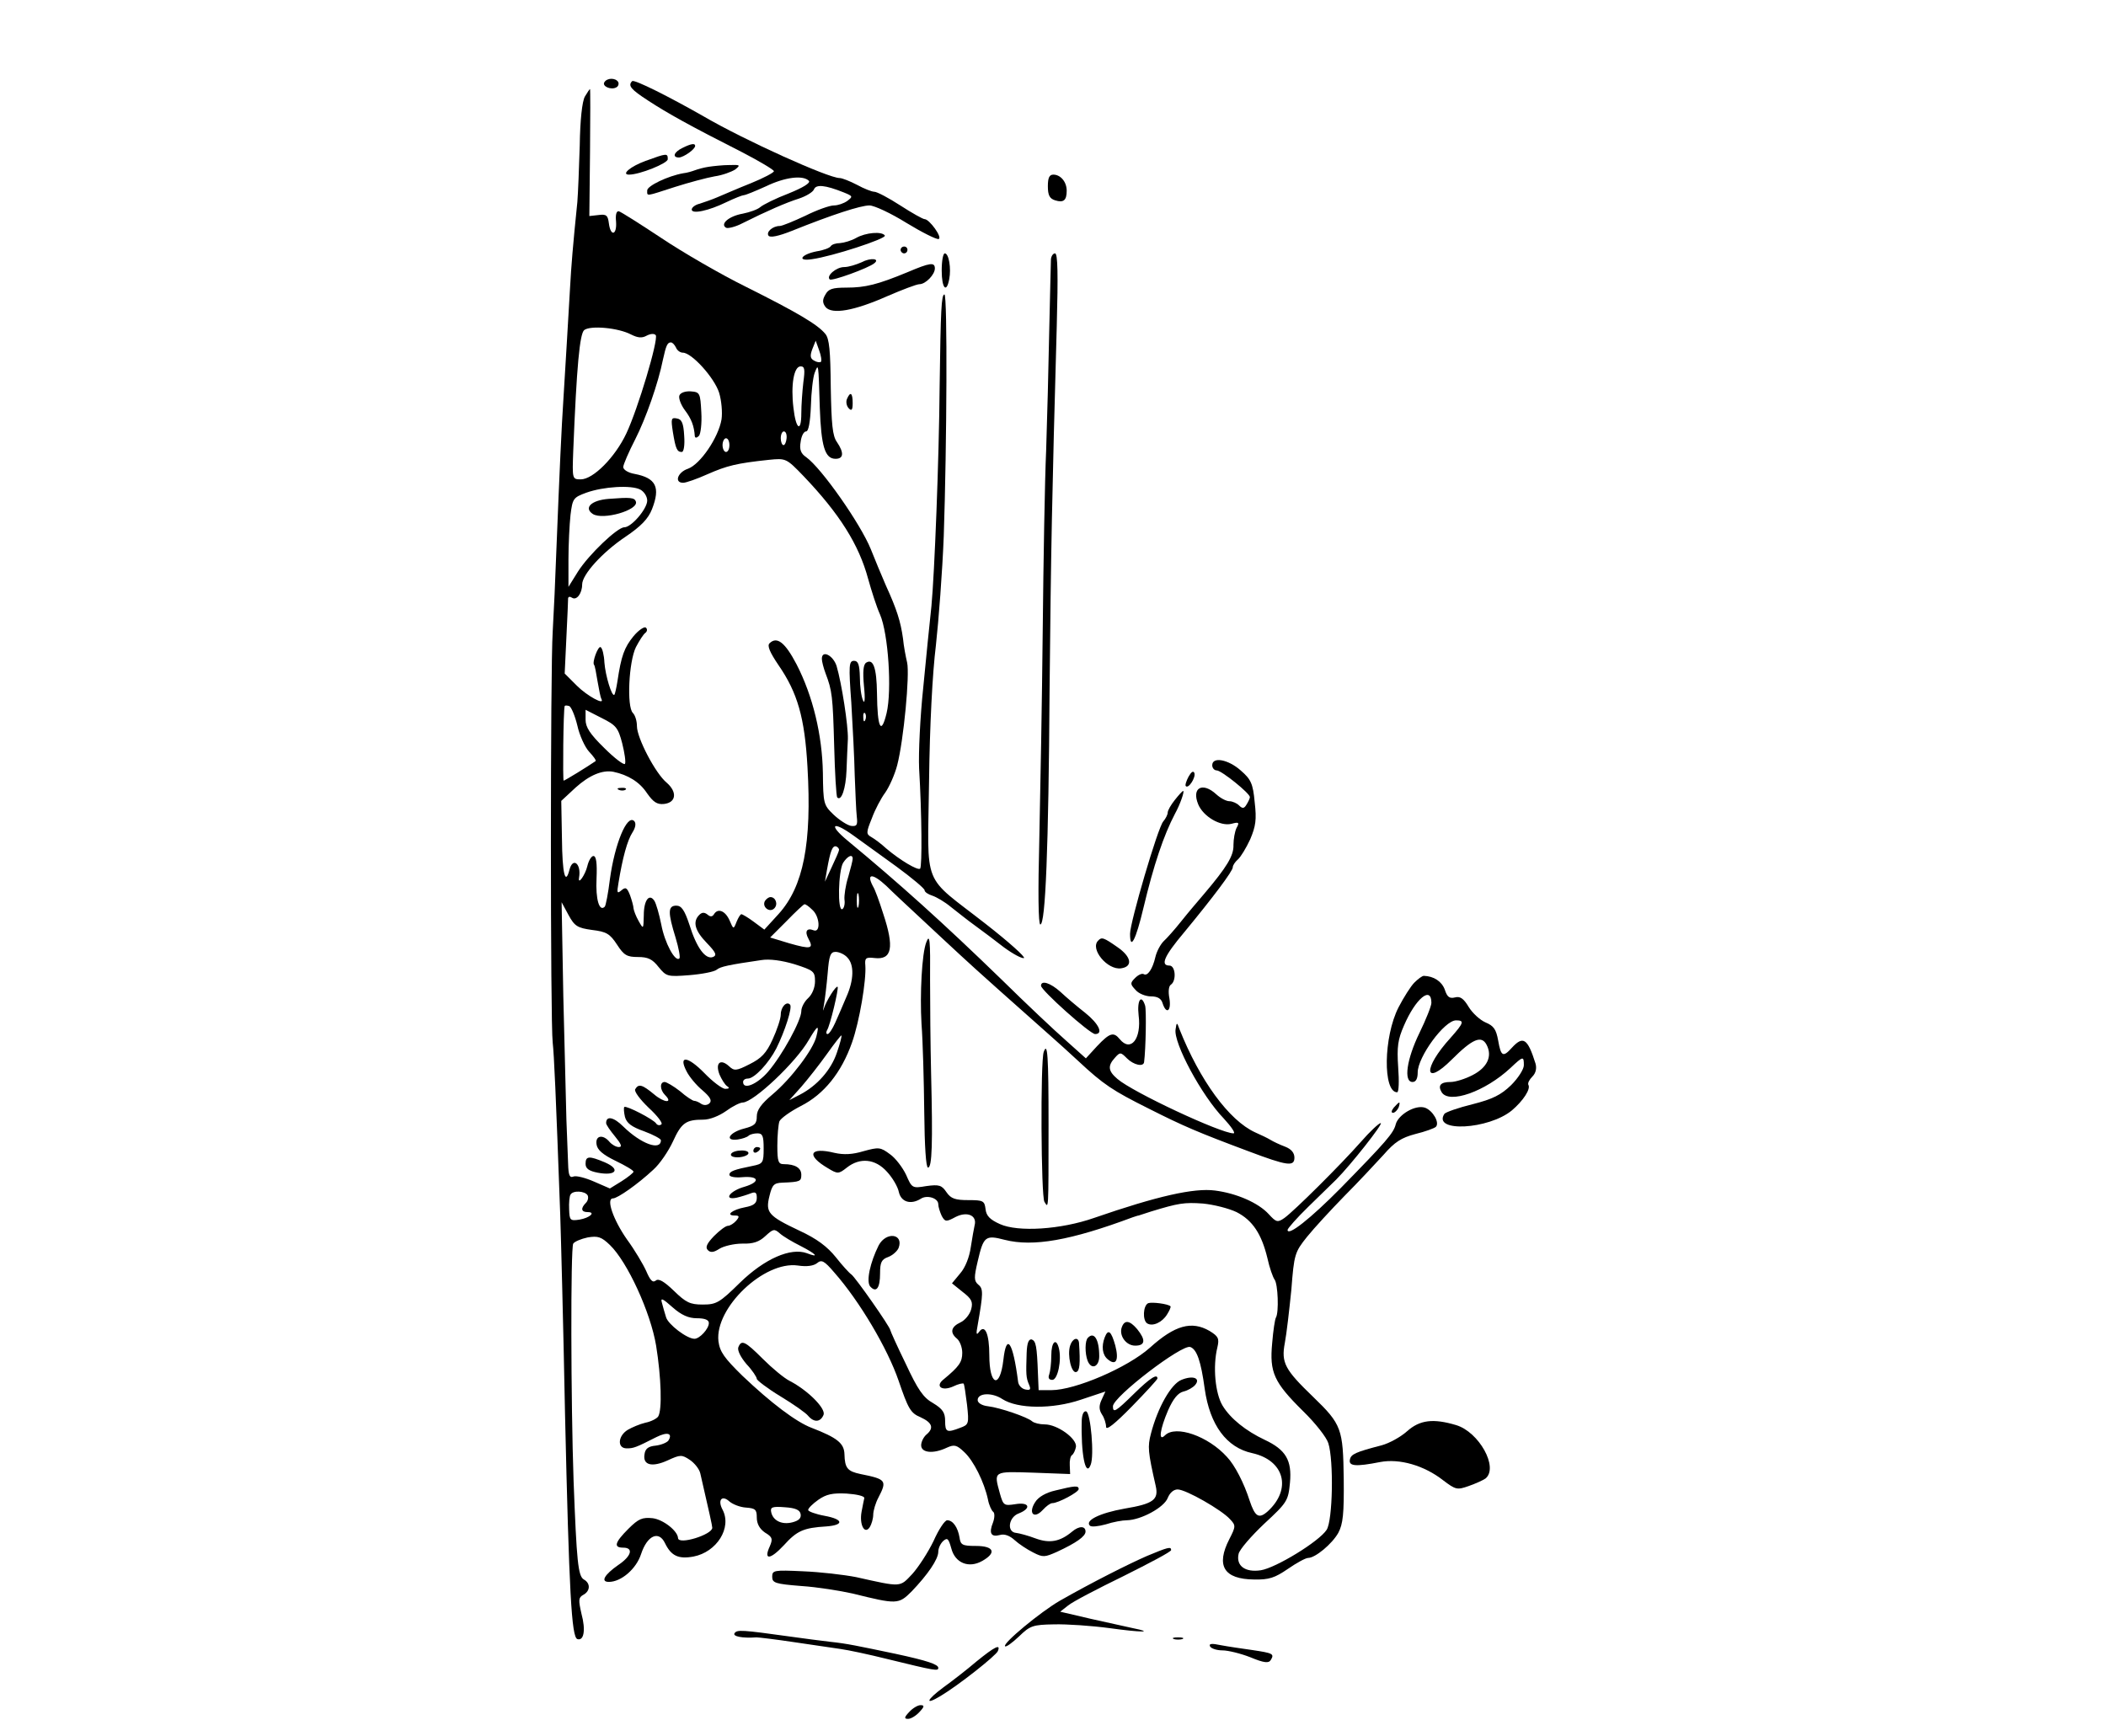 <svg xmlns="http://www.w3.org/2000/svg" viewBox="0 0 615 507" version="1.0"><path d="M176.5 24c-.8 1.2 2 2.4 3.5 1.5.6-.3.8-1.1.5-1.6-.8-1.2-3.2-1.2-4 .1zM184.6 23.7c-1.3 1.3-.4 2.4 4.7 5.7 5.5 3.6 12.1 7.3 27.5 15.1 5 2.6 9.2 5.1 9.2 5.5s-3 2-6.7 3.5c-3.8 1.5-8.1 3.4-9.8 4.1-1.6.7-4 1.5-5.2 1.9-1.3.3-2.3 1.1-2.3 1.7 0 1.4 4.9.4 10.2-2.2 2.3-1.1 4.6-2 5-2 .5 0 3.4-1.2 6.5-2.6 5.6-2.7 10.8-3.3 12.5-1.6.6.6-1.7 2-5.9 3.7-3.7 1.4-7.5 3.3-8.3 4s-3.1 1.5-5.1 1.9c-4 .7-6.7 3-4.9 4.1.5.3 2.7-.2 4.8-1.3 7.2-3.6 12.7-6 16.5-7.2 2.1-.7 4.1-1.9 4.4-2.7.6-1.5 3.2-1.3 8.7.9 2.7 1.1 2.7 1.2 1 2.5-1 .7-2.7 1.3-3.9 1.3s-4.9 1.3-8.3 3c-3.4 1.6-6.8 3-7.5 3-2 0-4 1.7-3.3 2.8.4.7 2.9.2 6.9-1.4 11.7-4.7 20-7.4 22.6-7.4 1.4 0 6.3 2.3 10.8 5.1 4.6 2.8 8.8 4.9 9.4 4.7 1.2-.4-2.7-5.8-4.1-5.8-.5 0-3.7-1.8-7.1-4s-6.8-4-7.6-4c-.7 0-3-.9-5-2-2.1-1.1-4.4-2-5.1-2-3.3 0-27.7-11-39.7-18-10-5.7-20.3-10.9-20.9-10.3z"/><path d="M170.8 28.2c-.8 1.4-1.4 6.9-1.5 14.3-.2 6.6-.5 14-.7 16.5-1.3 12.6-1.8 19-2.1 24.5-.5 8.4-1.5 25.8-2 33.5-.5 7.4-1.1 20.4-2 43-.3 8.5-.8 19.5-1.1 24.5-.7 10.7-.7 114.2 0 120 .4 3.6.9 14.4 2.2 50.3.2 5.9.9 32.1 1.4 58.2 1.2 52.2 1.9 65.1 3.6 65.7 1.9.6 2.5-2.6 1.2-7.4-.9-4-.9-4.7.5-5.5 2.1-1.1 2.2-3.4.2-4.5-1.7-1-2.1-5.2-3-28.8-.8-22.9-.9-68.1-.1-69.3.4-.6 2.3-1.4 4.2-1.8 3-.5 4-.2 6.5 2.2 5.1 4.9 11.9 19.7 13.5 29.4 1.5 9.3 1.8 18.8.6 20.7-.4.6-2.1 1.5-3.7 1.8-1.7.4-4 1.4-5.2 2.1-2.9 1.8-3.1 5.4-.3 5.4 2 0 2.6-.2 8.7-3.3 3.2-1.6 4.8-1.1 3.5 1-.4.6-2.1 1.3-3.7 1.5-2.2.2-3.1.9-3.3 2.6-.5 3.1 2.2 3.8 6.8 1.7 3.7-1.7 4.1-1.7 6.5-.1 1.3.9 2.7 2.6 3 3.9 2.6 11.3 3.5 15.3 3.5 15.9 0 2-9.9 5.1-10 3s-4.3-5.4-7.4-5.8c-3-.3-4.1.1-7.1 3.1-4 4-4.4 5.5-1.5 5.5 3.1 0 2.4 2.5-1.5 5.1-4 2.8-5.2 4.9-2.7 4.9 3.6 0 8-3.8 9.4-8.1 1.8-5.5 5.2-7 7-3.2 1.8 3.7 3.9 4.7 8.3 3.9 6.8-1.3 11.3-8.4 8.5-13.7-1.5-2.8-.2-4.4 2-2.4.9.8 3.1 1.7 4.9 1.8 2.7.2 3.1.6 3.1 2.9 0 1.8.8 3.3 2.4 4.4 2.2 1.3 2.3 1.9 1.4 4-1.9 4.1.1 4 4.1-.3 3.8-4.2 5.7-5.1 12.4-5.5 5.3-.4 5-2.1-.5-3.1-2.7-.5-4.8-1.3-4.8-1.7 0-.5 1.3-1.8 3-3 2.3-1.6 4.1-2 8.2-1.8 2.9.2 5.2.7 5.2 1.3-.1.5-.5 2.3-.8 4-.7 3.8.9 6.8 2.4 4.5.5-.8 1-2.5 1-3.6 0-1.2.7-3.5 1.5-5 2.6-5 2.3-5.4-5.2-6.9-3.8-.8-4.6-1.7-4.7-5.8-.1-3.2-2.1-4.8-9.6-7.7-4.5-1.7-11.9-7.3-20.2-15.2-5.3-5.2-6.6-7-7-10.1-1.1-9.7 13.3-23.5 23.2-22.1 2.6.4 4.6.1 5.6-.7 1.3-1.1 2.1-.7 5 2.7 7.5 8.5 15.6 22.3 18.8 31.6 2.8 8.2 3.5 9.5 6.4 10.7 3.5 1.6 4 3.2 1.7 5.1-.8.7-1.5 2.1-1.5 3.1 0 2.2 3.5 2.6 7.5.7 2.2-1 2.9-.8 5.1 1.3 2.7 2.5 5.8 8.7 6.9 13.8.3 1.7 1.1 3.3 1.5 3.6.5.3.5 1.7 0 3.1-1.3 3.2-.6 4.4 2 3.7 1.3-.4 2.9.2 4.3 1.5 1.2 1.1 3.6 2.7 5.4 3.6 2.9 1.5 3.4 1.4 7-.2 5.6-2.6 8.3-4.5 8.3-5.9 0-1.7-1.9-1.7-3.9 0-3.6 3-6.6 3.5-10.7 2-2.1-.8-4.7-1.5-5.6-1.6-2.9-.2-2.3-4.6.7-5.7 3.8-1.5 3.1-3.4-1-2.7-3.3.5-3.5.4-4.5-3.1-1.8-6.6-2.1-6.5 9.8-6.1l10.7.4-.1-2.5c-.1-1.4.2-2.7.6-3 .5-.3 1-1.4 1.2-2.4.4-2.4-5.4-6.6-9.1-6.6-1.5 0-3.1-.4-3.7-.9-1.3-1.2-9.4-4-12.9-4.4-1.8-.2-3-1-3-1.8 0-2.1 4.2-2.3 7.2-.3 4.5 2.9 14.6 3 22.9.2l7.2-2.4-1.1 2.4c-.8 1.7-.8 2.9.1 4.3.7 1 1.2 2.7 1.2 3.6 0 1.2 2.6-.9 7.5-5.9 4.1-4.2 7.5-7.9 7.5-8.2 0-1.5-2.1-.2-6.8 4.4-5.4 5.3-6.2 5.8-6.2 3.7.1-2.8 20.2-18.2 22.6-17.3 1.9.7 3.1 4.1 4.2 12.2 1.5 10.6 6.4 17.2 13.9 18.8 9.4 2.1 11.6 10.5 4.5 17-2.6 2.3-3.7 1.6-5.3-3.2-1.6-5-4.3-10.3-6.6-12.7-5.5-6.1-15-9.4-18.1-6.3-2 2-1.5-1.7.9-7.3 1.5-3.4 2.9-5.1 4.5-5.5 1.3-.3 2.8-1.2 3.4-1.9 1.7-2-.6-2.9-4-1.5-3 1.2-6.9 8-8.9 15.7-1 3.8-.9 5.2 1.4 15.3.9 4-.7 5.2-9.1 6.6-7.3 1.3-11.7 3.5-10.1 5 .4.4 2.4.2 4.6-.4 2.1-.7 4.9-1.2 6.2-1.2 4.1-.1 10.8-3.7 11.9-6.5.6-1.5 1.7-2.5 2.9-2.5 2.4 0 12.9 6 15.3 8.7 1.7 1.8 1.7 2.1-.2 5.8-4 7.8-1.6 11.7 7.2 11.8 4.4.1 6.1-.5 9.9-3.1 2.6-1.8 5.2-3.2 5.9-3.2 2.1 0 7-4.1 8.8-7.3 1.4-2.6 1.7-5.6 1.6-15.8-.2-14.6-.6-15.9-8.9-23.9s-9.4-10-8.3-15.8c.5-2.6 1.3-9.6 1.9-15.5.8-10.4 1-11 4.6-15.5 2.1-2.6 7-7.9 10.9-11.9 4-4 9-9.4 11.4-12 3.3-3.8 5.2-5 9.3-6.1 2.9-.7 5.6-1.7 6-2.1 1.2-1.2-.9-4.8-3.2-5.6-2.8-.9-7.7 2-8.5 4.8-.6 2.6-2.8 5.1-16.1 18.7-8.8 8.9-15.5 14.2-15.5 12.2 0-.4 2.7-3.5 6.1-6.8 3.3-3.2 7-6.8 8.1-7.9 4.2-4.2 13.9-16.5 13-16.5-.5 0-3.2 2.5-5.8 5.5-6 6.8-19.4 20.1-22.3 22.2-2 1.4-2.4 1.3-4.6-1.1-3-3.3-9.4-6.1-15.7-6.9-6.1-.8-16.8 1.6-35.3 8-9.7 3.4-22.2 4.2-27.5 1.8-2.9-1.3-4-2.4-4.2-4.4-.3-2.4-.7-2.6-5-2.6-3.8 0-5.1-.4-6.4-2.3-1.4-2.1-2.2-2.3-5.9-1.8-4.1.7-4.2.6-5.9-3.3-1-2.1-3.1-4.9-4.7-6-2.8-2.1-3.3-2.1-7.7-.9-3.3 1-5.8 1.1-8.5.5-7.3-1.8-8.4.7-1.9 4.5 2.8 1.7 3.1 1.7 5.5-.2 3.8-3 8.3-2.6 11.7 1.2 1.6 1.7 3.2 4.4 3.5 6 .7 2.9 3.5 3.7 6.4 1.9 1.8-1.2 5.1-.2 5.1 1.6 0 .8.5 2.3 1 3.4 1 1.8 1.3 1.8 4.1.3 3.4-1.7 6.3-.4 5.5 2.5-.2.9-.7 3.7-1.1 6.3-.4 2.9-1.6 6-3.1 7.7l-2.4 2.9 3.1 2.5c2.6 2 3.1 2.9 2.5 5.1-.4 1.5-1.8 3.2-3.1 3.8-2.8 1.3-3.2 3-1 4.8.8.7 1.5 2.5 1.5 4.1 0 2.7-.9 4-5.5 7.8-2.5 2-.4 3.5 2.9 2 1.4-.7 2.8-1 3-.8s.6 3 1 6.2c.6 5.5.5 5.8-2 6.7-3.9 1.5-4.4 1.3-4.4-2 0-2.4-.7-3.5-3.5-5.2-2.9-1.6-4.5-4-8-11.5-2.5-5.1-4.5-9.6-4.5-9.8 0-.9-10.3-15.6-11.4-16.3-.6-.4-2.7-2.7-4.5-5-2.5-3.1-5.5-5.4-10.7-7.8-9.1-4.3-9.9-5.3-8.7-10.1.8-3.3 1.3-3.8 3.8-3.9 5.2-.2 5.5-.4 5.5-2.3 0-2-1.8-3.1-5.1-3.1-1.6 0-1.9-.7-1.9-5.4 0-3 .3-6.2.6-7.1.4-.9 3.2-2.9 6.3-4.5 6.7-3.4 11.8-9.7 14.9-18.5 2.2-6.2 4.2-18.2 3.9-22.5-.2-2.2.1-2.5 2.7-2.2 5.1.6 5.8-3.1 2.5-13-1.1-3.5-2.4-7.1-3-8-2-3.8-.1-3.8 3.9-.1 1.6 1.6 6.2 5.9 10.3 9.7s9.2 8.6 11.4 10.6c3.4 3.2 17.3 15.6 26.8 24 1.6 1.4 4.9 4.4 7.5 6.8 7.5 7 10.1 8.7 20.7 14 10.1 5.1 14.3 6.9 29 12.4 11.4 4.3 13.5 4.6 13.5 1.9 0-1.4-.9-2.5-2.7-3.2-1.6-.6-3.5-1.5-4.3-2s-2.9-1.5-4.5-2.2c-7.6-3.5-16.1-15.1-22.1-30.2-.7-2-.8-2-1.1.1-.7 3.9 7.6 19.4 14.1 26.1 2.2 2.4 3.5 4.3 2.8 4.3-3.7 0-29.4-12-33.9-15.9-2.7-2.3-2.9-3.8-.7-6.2 1.5-1.7 1.7-1.6 3.5.2 1.9 1.9 4.8 2.6 5 1.1.5-3.9.7-15.1.3-16.5-1.1-3.5-2.4-1.6-1.9 2.8.9 6.9-2.3 10.9-5.5 7-1.8-2.2-2.9-1.9-6.6 2l-3.3 3.6-5.8-5.2c-3.2-2.8-11.7-10.8-18.8-17.8-17.1-16.6-29.9-28.1-45-40.6-5.7-4.7-4.4-5.9 1.7-1.5 2.4 1.7 8 5.8 12.6 9.1 4.5 3.3 8.2 6.4 8.2 6.9s1 1.2 2.3 1.6c1.2.4 3.6 1.8 5.4 3.3 1.8 1.4 4.9 3.9 7 5.4s5.9 4.4 8.5 6.4c2.6 1.9 5.2 3.3 5.8 3.1s-4.4-4.7-11.2-10c-18.8-14.7-16.9-9.8-16.5-41.4.2-16.7 1-31.8 2-39.9.8-7.2 1.9-21.6 2.3-32 .9-26.4 1.1-70.5.2-70.5s-1.1 4.5-1.4 26.5c-.2 22.4-1.5 54.9-2.4 64.5-.5 4.7-1.6 15.4-2.4 23.9-.9 8.5-1.4 19-1.2 23.5.8 13.4.9 28.6.3 29.3-.7.6-5.9-2.5-9.9-5.9-1.4-1.3-3.4-2.8-4.3-3.3-1.6-.9-1.6-1.3.1-5.5.9-2.5 2.7-5.9 3.9-7.5 1.2-1.7 2.8-5.3 3.5-8 1.9-7.3 3.7-26.5 2.9-30-.4-1.7-1-4.8-1.2-7-.7-5-1.8-8.5-5-15.5-1.3-3-3.3-7.8-4.4-10.6-3-7.4-14.4-23.7-18.9-26.9-1.5-1-2-2.2-1.6-4.4.2-1.7.9-3.1 1.6-3.1s1.2-2.6 1.4-7.4c.1-4 .6-8.4 1.1-9.7 1.1-2.8 1.1-3.3 1.5 10.2.4 11.3 1.5 14.9 4.6 14.9 2.4 0 2.5-1.8.4-4.9-1.3-1.8-1.6-5.2-1.8-16-.1-10.6-.4-14.2-1.6-15.6-2.2-2.7-8.1-6.2-23.1-13.7-7.5-3.7-18.7-10.2-24.8-14.3-6.2-4.1-11.7-7.6-12.4-7.8-.7-.1-1 1-.8 3 .3 4-1.6 4.5-2.1.5-.3-2.3-.7-2.7-3-2.4l-2.7.3.2-18.6c.1-10.2.1-18.5 0-18.5s-.8 1-1.5 2.2zm13.5 69.5c2 1 3.2 1.1 4.6.3 1.2-.6 2.2-.6 2.6-.1.8 1.4-5.2 21.5-8.6 28.7-3.3 7-9.7 13.4-13.3 13.4-2.5 0-2.5-.1-2.2-8.3 1-24.9 1.9-34.2 3.2-35.3 1.8-1.4 9.9-.7 13.7 1.3zm13.1 3.8c.3.8 1.2 1.5 2 1.5 2.6 0 9.2 7.3 10.6 11.7.7 2.3 1 5.8.7 7.8-.9 5.3-6.2 13.1-9.8 14.4-3 1-4.1 4.1-1.4 4.1.8 0 4-1.1 7.1-2.5 5.7-2.5 8.5-3.2 17.9-4.2 5-.5 5.1-.5 10.2 4.8 10.4 10.9 16.1 19.9 18.8 29.9 1 3.6 2.5 8.3 3.5 10.5 2.4 5.6 3.5 22.1 1.9 28.8-1.6 6.6-2.7 4.3-2.8-5.8-.1-7.5-1.1-10.2-3.1-9-.9.5-1.1 2.6-.7 6.9.4 3.8.2 5.4-.3 4.1-.5-1.1-.9-4.1-.9-6.8-.1-3.6-.5-4.7-1.7-4.7-1.5 0-1.6 1.3-.8 12.2.4 6.8.9 16.3 1 21.3.2 4.9.4 10.3.6 12 .3 2.5 0 2.9-1.7 2.7-1.1-.2-3.4-1.7-5.1-3.3-2.9-2.8-3-3.2-3.1-12.2-.2-11-2.9-22.4-7.7-31.7-3.3-6.3-5.7-8.3-7.9-6.1-.7.7.1 2.6 2.6 6.3 5.6 8.1 7.7 15.4 8.5 29.8 1.3 22.4-1.2 34.9-8.4 42.9l-4.2 4.6-3.1-2.3c-1.6-1.2-3.3-2.2-3.6-2.2s-.9 1-1.4 2.2c-.9 2.3-.9 2.3-2.1-.5-1.3-2.8-3.4-3.5-4.5-1.7-.5.8-1.1.8-1.9.1-.9-.7-1.6-.7-2.4.1-2 2-1.3 4.6 2.2 8.2 2.7 2.8 3 3.6 1.8 4.1-2.2.8-4.8-2.7-6.9-9.5-1.4-4.2-2.3-5.5-3.8-5.5-2.5 0-2.5 2-.2 9.4.9 3 1.4 5.7 1.1 6-1.2 1.2-4.3-4.5-5.3-9.9-.6-3-1.5-6.1-2-6.9-1.5-2.3-3.1-.2-3.1 4.2-.1 4.1-.1 4.2-1.5 1.7-.8-1.4-1.4-3-1.5-3.7 0-.6-.5-2.4-1-3.8-.9-2.3-1.3-2.5-2.5-1.5-1.3 1.1-1.4.8-.9-2.1 1.2-7.4 2.6-12.5 4.1-14.8.9-1.4 1.1-2.7.5-3.3-2.1-2.1-5.7 6.7-7.1 17-.5 4.1-1.2 7.7-1.5 8-1.6 1.6-2.7-2.2-2.4-8.2.2-4.6-.1-6.6-.9-6.6-.6 0-1.4 1.3-1.8 3-.6 2.5-2.8 5.7-2.4 3.3.7-4-1.8-6.1-2.8-2.3-1.2 4.7-2.1 1.3-2.2-9.1l-.2-11 4.2-3.9c4-3.6 7.8-5.2 11-4.6 4.3.9 7.7 3 9.8 6.2 1.9 2.7 3 3.4 5 3.2 3.6-.4 3.9-3.5.8-6.2-3.3-2.7-8.7-13.1-8.7-16.5 0-1.5-.5-3.2-1.2-3.9-1.8-1.8-1.2-14.9.9-19.2 1-1.9 2.2-3.8 2.8-4.2.5-.4.6-1.1.1-1.5-.4-.4-2.1.7-3.6 2.5-2.7 3.3-3.6 5.8-4.7 13.2-.3 1.9-.7 3.7-.9 3.9-.7.7-2.6-5.5-2.9-9.4-.1-2.2-.6-4.2-1.1-4.5-.7-.5-2.6 4.5-1.9 5.2.2.2.6 2.3 1 4.8.4 2.4.9 4.8 1.1 5.1 1.2 2.1-4.2-.9-7.1-3.8l-3.6-3.6.5-10.6c.3-5.8.5-11 .5-11.4.1-.5.6-.5 1.2-.1 1.3.8 2.9-1.3 2.9-3.9 0-2.9 5.9-9.4 12.6-13.9 4.6-3.1 6.7-5.3 7.8-8.1 2.5-6.4 1.2-9.1-5.1-10.3-1.8-.3-3.3-1.2-3.3-2 0-.7 1.6-4.4 3.5-8.1 3.1-6.1 6.7-16.3 8.1-23.3.9-4.1 1.3-5 2.3-5 .5 0 1.1.7 1.5 1.5zm42.3 4.2c-.3.2-1.2.1-2-.4-1.1-.6-1.2-1.4-.5-3.3l1-2.5 1 2.8c.6 1.6.8 3.1.5 3.4zm-5.1 5.9c-.3 2.6-.6 6.7-.6 9.1 0 5.8-1.6 4.7-2.3-1.6-.8-6.6.1-12.1 2.1-12.1 1.2 0 1.3.9.8 4.6zm-4.9 16.4c-.1 1.1-.5 2-.9 2s-.8-.9-.8-2 .4-2 .9-2c.6 0 .9.9.8 2zm-16.7 2c0 1.1-.4 2-1 2-.5 0-1-.9-1-2s.5-2 1-2c.6 0 1 .9 1 2zm-26 13c1.1.6 2 2 2 3.2 0 2.4-4.6 7.8-6.7 7.8-2 0-10.3 7.9-13.5 12.9l-2.8 4.5v-8c0-4.3.3-10.2.6-13 .6-4.8.8-5.1 4.6-6.5 5-1.8 13.2-2.3 15.8-.9zm-18.4 68.9c.6 2.8 2.2 6.3 3.4 7.6 1.3 1.4 2.2 2.6 1.9 2.8-2.3 1.6-9 5.7-9.3 5.7s-.1-20.7.3-21.8c.1-.2.6-.2 1.3 0 .6.2 1.7 2.8 2.4 5.7zm13.1 5.2c.7 2.8 1.1 5.5.8 6-.3.4-3-1.6-6-4.6-4.2-4.1-5.5-6.1-5.5-8.3v-2.9l4.7 2.4c4.2 2.1 4.8 2.8 6 7.4zm71-6.9c-.3.8-.6.5-.6-.6-.1-1.1.2-1.7.5-1.3.3.3.4 1.2.1 1.9zm-7.7 38.1c0 .3-1 2.6-2.1 4.9l-2 4.3.6-3.5c1-5.6 1.6-7.1 2.7-6.8.5.2.9.7.8 1.1zm4 2.5c0 .5-.6 2.9-1.3 5.3-.8 2.5-1.2 5.5-1.1 6.6.2 1.2-.1 2.5-.6 2.8-1.5.9-1.2-11.1.2-13.5 1.3-2 2.8-2.7 2.8-1.2zm1.7 13.9c-.3 1-.5.2-.5-1.7s.2-2.7.5-1.8c.2 1 .2 2.6 0 3.5zm-77.8 6.9c4.2.5 5.2 1.1 7.3 4.3 2 3.1 2.9 3.6 6.1 3.6 2.9 0 4.2.6 6 2.9 2.3 2.8 2.6 2.9 9 2.4 3.7-.3 7.3-1 8-1.6 1.1-.9 3.4-1.4 13-2.8 2.4-.4 6 .1 9.7 1.2 5.6 1.8 6 2.1 6 5 0 1.8-.8 3.8-2 4.9-1.1 1-2 2.7-2 3.8 0 2.7-5.5 12.8-9.7 17.7-3.2 3.7-7.3 5.4-7.3 3 0-.6.6-1 1.4-1 1.9 0 6.1-4.5 8.3-8.8 2.5-5 4.8-12.1 4-12.8-1-1.1-2.7.7-2.7 2.9 0 1.2-1.1 4.5-2.4 7.3-1.8 4-3.3 5.5-6.7 7.2-3.9 2-4.5 2-6 .6-2.5-2.3-4.1-1-2.8 2.4.6 1.4 1.6 3 2.2 3.4.8.5.7.8-.5.8-.9 0-3.7-2.1-6.1-4.6-4.9-5-7.7-5.3-5.2-.5.8 1.6 2.9 4.1 4.6 5.5 2.2 1.9 2.9 3 2.1 3.8-.6.6-1.6.7-2.4.2-.7-.5-1.6-.9-2.1-.9-.4 0-2.3-1.2-4.1-2.8-1.9-1.5-4-2.7-4.5-2.7-1.5 0-1.4 2.3.1 3.8 2.5 2.5-.3 2.3-3.2-.2-3.4-2.8-4.5-3.2-5.5-1.5-.4.6 1.4 3 3.9 5.4 2.6 2.4 4.3 4.6 3.7 4.9-.5.4-1.2.2-1.5-.3-.8-1.2-8.7-5.3-9.3-4.8-.2.3-.1 1.6.2 2.9.5 1.8 1.9 2.9 5.6 4.2 2.7 1 4.9 2.2 4.9 2.6 0 3.2-5.8 1.1-11-4-2.8-2.8-5-3.2-5-1 0 .5 1.2 2.2 2.6 3.9 1.8 2.2 2.2 3.1 1.1 3.1-.8 0-2-.7-2.7-1.5-1.9-2.3-4.2-1.9-3.8.7.2 1.6 1.8 3 5.5 4.8 2.9 1.4 5.3 2.8 5.3 3.2 0 .3-1.6 1.6-3.5 2.8l-3.4 2.1-4.6-2c-2.5-1.1-5.2-1.8-6-1.5-1.2.5-1.5-.4-1.6-3.7-.1-2.4-.3-8.2-.5-12.9-.1-4.7-.5-20.9-.9-36l-.5-27.5 2 3.7c1.8 3.3 2.6 3.8 6.9 4.4zm64.3-5.9c2.2 1.9 2.5 6.8.4 6-2-.8-2.7.3-1.5 2.5 1.6 2.9.7 3.1-5.6 1.3l-5.6-1.7 4.8-4.8c2.6-2.7 5-4.9 5.2-4.9.3-.1 1.3.6 2.3 1.6zm10.2 13.9c2.1 2.1 2 6.6-.3 11.7-1 2.3-2.4 5.7-3.2 7.4-.8 1.8-1.8 3.3-2.2 3.3-.5 0-.5-.5-.2-1.1.9-1.3 3.5-12.3 3.1-12.7-.5-.4-3.3 4.1-4 6.3-.3 1.1-.3.6 0-1 .3-1.7.8-5.8 1.1-9.3.4-5.1.8-6.2 2.3-6.2 1 0 2.6.7 3.4 1.6zm-9 23.1c-.9 3.8-7.4 12.4-12.9 17-3.2 2.7-4.5 4.5-4.5 6.3 0 2.2-.6 2.8-3.7 3.6-4.3 1.1-5.9 3.7-1.9 3.2 1.4-.2 2.8-.7 3.2-1.1s1.6-.7 2.6-.7c1.5 0 1.8.8 1.8 4.4 0 4.2-.2 4.5-3.2 5.1-5.5 1.1-6.8 1.6-6.8 2.6 0 .6 1.7.9 3.8.7 4.9-.4 5.3 1.4.6 2.8-4.3 1.2-6.3 4-2.3 3.2 1.3-.3 3.2-.9 4.2-1.3 1.3-.5 1.7-.2 1.7 1.3 0 1.6-.8 2.3-3.5 2.8-3.7.7-5.8 2.4-2.9 2.4 1.3 0 1.4.3.4 1.5-.7.8-1.8 1.5-2.4 1.5-.7 0-2.5 1.4-4.1 3-2.1 2.2-2.6 3.3-1.8 4.1s1.7.7 3.4-.4c1.3-.8 4.3-1.5 6.7-1.5 3.1.1 4.9-.5 6.7-2.2 2.3-2.1 2.6-2.2 4.2-.8 1 .9 3.7 2.5 6.1 3.7 4.5 2.3 5.7 3.6 1.8 2.1-4.7-1.7-12.3 1.6-19.5 8.6-6 5.9-6.9 6.4-10.9 6.4-3.7 0-4.9-.6-8.4-4-2.9-2.8-4.5-3.7-5.3-3-.9.7-1.6 0-2.8-2.8-.9-2-3.4-6.2-5.6-9.2-4-5.7-6.2-12-4.1-12 1.3 0 7.2-4.1 11.8-8.4 1.9-1.7 4.4-5.4 5.7-8.2 2.5-5.5 3.8-6.4 8.9-6.4 1.9 0 4.6-1.1 6.6-2.5 1.9-1.4 4.1-2.5 4.9-2.5 3.2-.1 15.6-11.8 19.3-18.3 2.6-4.4 3.1-4.6 2.2-1zm6 4.7c-1.7 5.1-5.8 9.7-10.8 12.3l-3.1 1.6 3.5-3.9c1.9-2.2 5.3-6.5 7.5-9.6s4.1-5.5 4.2-5.4c.2.1-.4 2.4-1.3 5zm-72.8 41.7c.3.6.1 1.6-.5 2.2-1.6 1.6-1.4 2.7.5 2.7 2.5 0 .6 1.7-2.4 2.2-2.7.4-2.9.2-3-3-.1-1.9.1-3.9.4-4.3.7-1.3 4.2-1.1 5 .2zm189.5 4.9c4.7 2.4 7.3 6.4 9 13.4.6 2.8 1.6 5.6 2.1 6.3 1 1.3 1.3 9.6.4 11.1-.3.5-.8 3.8-1.1 7.5-.8 8.5.5 11.4 9 19.8 3.6 3.5 6.9 7.7 7.4 9.4 1.6 5 1.3 22.6-.5 25.3-2.2 3.4-14.8 11.1-19.2 11.8-4.6.7-7.3-1.3-6.5-4.8.3-1.3 3.7-5.2 7.5-8.8 6.7-6.2 7-6.7 7.5-12 .6-6.5-1.2-9.6-7.4-12.5-5.5-2.6-10-6.2-12.3-10-2.1-3.5-2.9-11.3-1.5-17 .6-2.6.3-3.2-2.3-4.8-5.2-3-10.1-1.7-17.4 4.9-6.5 5.8-21.8 12.4-28.8 12.4h-3.7l-.2-4.8c-.3-8.2-.6-9.5-1.8-10-.9-.2-1.4 1-1.5 4-.2 6.2-.2 7.1.7 9.2.6 1.4.4 1.7-1.1 1.4-1-.2-2-1.2-2.1-2.3-1.5-11.7-3.4-14.4-4.3-6.3-1 8.6-4.1 7.5-4.1-1.4 0-6.3-1.3-9.2-3-6.8-.8 1.1-.9.6-.4-2 1.6-9.2 1.7-10.6.2-11.8-1.3-1.1-1.3-2.1-.2-6.8 1.7-7.3 2.2-7.8 7.9-6.3 8.3 2.1 19.2.2 37.4-6.6.7-.2 1.4-.5 1.7-.5.3-.1 1.9-.6 3.7-1.2 7.9-2.4 9.6-2.7 15.1-2.3 3.1.3 7.5 1.4 9.8 2.5zm-157.6 31c2.4 0 3.5.5 3.5 1.4 0 1.7-2.7 4.6-4.2 4.6-2.2 0-7.7-4.2-8.3-6.3-.4-1.2-.9-3.1-1.2-4.2-.5-1.6.2-1.3 3.1 1.3 2.6 2.3 4.7 3.2 7.1 3.2zm30.3 57.2c.2 1.2-.5 1.9-2.4 2.4-3.1.8-5.7-.5-6.2-3-.3-1.4.3-1.7 4-1.4 3.1.2 4.4.8 4.6 2z"/><path d="M198.4 115.5c-.3.7.4 2.7 1.6 4.3 1.9 2.5 2.7 4.6 2.9 7.6.1.6.6.5 1.2-.1.5-.5.9-3.7.7-6.9-.3-5.6-.4-5.9-3.1-6.1-1.6-.1-3 .4-3.3 1.2zM196.5 126.2c.8 4.9 1.2 5.8 2.6 5.8.6 0 .9-2.1.7-4.7-.2-3.7-.7-4.9-2.2-5.1-1.6-.3-1.7.1-1.1 4zM240 192.4c0 .8.5 2.7 1.1 4.3 1.9 5 2.1 6.6 2.5 21.2.2 7.9.6 14.7.9 15 1.2 1.2 2.5-2.6 2.7-7.9.1-3 .3-7.2.4-9.2.1-3.9-1.8-16.2-3.3-21.3-1-3.1-4.3-4.8-4.3-2.1zM180.8 230.7c.7.3 1.6.2 1.9-.1.4-.3-.2-.6-1.3-.5-1.1 0-1.4.3-.6.6zM223.4 263.1c-1 1.7 1.3 3.6 2.7 2.2 1.2-1.2.4-3.3-1.1-3.3-.5 0-1.2.5-1.6 1.1zM177.7 145.7c-5 .4-7.3 2.6-4.6 4.4 2.9 1.9 13.4-1.1 12.6-3.6-.4-1.2-1.6-1.3-8-.8zM171 339.9c0 1.4 1 2.1 3.6 2.6 5.3 1 6.7-1 2.1-3-4.7-2-5.7-1.9-5.7.4zM220 336.1c0 .5.5.7 1 .4.6-.3 1-.8 1-1.1 0-.2-.4-.4-1-.4-.5 0-1 .5-1 1.1zM213.5 337c-.3.6.5 1 1.9 1s2.8-.5 3.1-1c.3-.6-.5-1-1.9-1s-2.8.4-3.1 1zM335.3 380.6c-1.5.7-1.7 5-.3 5.9 1.6 1 4.4-.3 5.8-2.6.7-1.1 1.2-2.2 1-2.4-.7-.7-5.4-1.3-6.5-.9zM327.6 387.6c-.9 2.4 1.2 5.4 3.9 5.4 3 0 3.1-1.7.6-4.8-2.2-2.6-3.7-2.8-4.5-.6zM322.6 390.6c-1 2.6-.7 5.1.9 6.4 2.4 2 3.3.3 2.2-4-1.2-4.3-2.1-5-3.1-2.4zM317.7 390.7c-.9.8-.9 4.6-.1 6.7 1.1 2.8 3.4 1.8 3.4-1.3 0-4.9-1.5-7.3-3.3-5.4zM312.5 393c-.9 2.8.4 8.2 1.8 7.7 1-.3 1.2-2.4.8-8.5-.2-1.9-1.9-1.4-2.6.8zM307 395.9c0 2.2-.3 4.6-.6 5.5-.4 1-.1 1.6.9 1.6 1.6 0 2.8-5.9 1.9-9.3-.8-3.1-2.2-1.8-2.2 2.2zM199.3 43.2c-2.5 1.2-3.1 2.8-1 2.8 1.4-.1 4.7-2.4 4.7-3.4 0-.8-1.1-.7-3.7.6zM188.5 47c-4.4 1.6-7.2 4-4.8 4 3.1 0 11.3-3.3 11.3-4.5 0-1.8-.2-1.8-6.5.5zM207 48.7c-1.4.2-3.2.7-4 1s-2.4.8-3.5.9c-4.5.8-10.5 3.7-10.5 5 0 1.8-.6 1.8 8.1-1 4.1-1.3 9.3-2.7 11.6-3.1 2.2-.3 4.9-1.3 6-2 1.6-1.3 1.5-1.4-1.7-1.3-1.9 0-4.6.3-6 .5zM306 54.4c0 2.6.5 3.6 2.1 4.1 2.5.8 3.4 0 3.4-2.8 0-2.6-1.8-4.7-3.9-4.7-1.2 0-1.6 1-1.6 3.4zM250 69.5c-1.4.8-3.5 1.4-4.7 1.5-1.2 0-2.4.4-2.7.9s-2.1 1.2-4.1 1.5c-4.6.9-5.9 3-1.4 2.3 5.9-.8 21.8-6 21.3-6.9-.8-1.3-5.6-.9-8.4.7zM263 73c0 .5.5 1 1 1 .6 0 1-.5 1-1 0-.6-.4-1-1-1-.5 0-1 .4-1 1zM275 79c0 5.2 1.4 6.8 2.2 2.5.6-3.1-.1-7.5-1.3-7.5-.5 0-.9 2.2-.9 5zM306.9 75.7c0 1-.3 10.3-.5 20.8-.2 10.4-.6 26.2-.9 35-.4 8.8-.8 32.4-1 52.5s-.7 47.6-1 61.2c-.4 15.1-.3 24.8.3 24.8 1.5 0 2.4-22.1 2.7-68.5.4-40.7.7-56.3 2.1-106.3.4-15.1.3-21.2-.5-21.2-.6 0-1.1.8-1.2 1.7zM251.6 76.6c-1.6.7-3.8 1.4-5.1 1.4-2.3 0-5.3 2.6-4.2 3.6.6.6 11.3-3.3 13-4.7 1.8-1.4-1.1-1.7-3.7-.3zM265 79.5c-8.7 3.6-12.3 4.5-17.8 4.5-4.2 0-5.3.4-6.2 2.1-.9 1.5-.8 2.4.1 3.6 1.9 2.2 8.3 1.1 18-3.2 4.4-1.9 8.6-3.5 9.4-3.5 1.8 0 4.5-2.8 4.5-4.6 0-1.9-1.4-1.7-8 1.1zM247.3 116.6c-.3.8-.1 2 .6 2.7.8.8 1.1.4 1.1-1.6 0-3-.7-3.5-1.7-1.1zM354 223.5c0 .8.6 1.5 1.3 1.5 1.4 0 9.7 6.7 9.7 7.8 0 .4-.5 1.4-1 2.2-.7 1.2-1.2 1.2-2.2.2-.6-.6-1.9-1.2-2.8-1.2s-2.6-.9-3.8-2c-4-3.7-7.3-2-5.3 2.9 1.5 3.6 6.5 6.5 9.7 5.7 2.2-.6 2.4-.4 1.5 1.2-.5 1-.9 3.3-.9 5 .1 3.1-1.9 6.4-8.6 14.3-1.7 2-4.7 5.5-6.6 7.9s-4.3 5.1-5.2 5.9c-.9.9-2 2.9-2.4 4.6-.8 3.5-2.3 5.7-3.4 5-.5-.3-1.6.2-2.5 1.1-1.5 1.5-1.5 1.8.1 3.5.9 1.1 3 1.9 4.5 1.9 1.9 0 3 .6 3.4 2 1.1 3.4 2.6 2.3 2-1.4-.4-2-.2-3.6.4-4 1.7-1.1 1.4-5.6-.4-5.6-2.7 0-1.6-2.7 4.3-9.7 8.5-10.3 14.2-17.9 14.2-19 0-.6.7-1.6 1.5-2.3s2.4-3.3 3.6-5.9c1.6-3.8 1.9-5.7 1.3-10.8-.5-5.5-1.1-6.7-4.1-9.3-3.6-3.2-8.3-4.1-8.3-1.5zM347.1 226.8c-.7 1.3-1.1 2.6-.8 2.8.8.8 2.9-2.5 2.5-3.8-.3-.8-.9-.4-1.7 1zM343.1 233.6c-1.2 1.5-2.1 3.1-2.1 3.7s-.6 1.8-1.3 2.6c-1.6 1.8-9.7 29.5-9.7 32.8 0 5.1 1.7 1.8 3.9-7.5 3-12.6 5.9-21.2 9.2-27.5 1.5-2.7 2.9-6.7 2.4-6.7-.2 0-1.3 1.2-2.4 2.6zM270.5 275.2c-1.3 3.3-1.9 15.2-1.4 23.8.4 5.2.7 16.8.8 25.7.1 10.1.5 16.3 1.1 16.3 1.2 0 1.4-7.1.9-27.5-.2-8.3-.3-20.5-.3-27.3.1-11.7-.1-13.7-1.1-11zM320.7 274.7c-2.5 2.4 2.7 8.7 6.7 8.1 3.5-.5 3-3.4-1.1-6.2-4-2.8-4.6-3-5.6-1.9zM413 287c-1 1-3.1 4.3-4.6 7.2-4.4 8.6-4.6 24.8-.4 24.8.5 0 .6-3.3.3-7.3-.4-6-.1-8.1 1.7-12.2 3.4-7.9 8-11.7 8-6.6 0 .9-1.6 4.9-3.5 8.8-3.7 7.6-4.7 14.3-2 14.3 1 0 1.5-1 1.5-2.8 0-4.5 7.8-15.2 11.2-15.2 2.5 0 2.3.7-1.6 5.1-8.2 9-7.8 14.5.4 6.3 6-6 8.6-7.1 10.1-4.3 1.8 3.4.2 6.7-4.1 8.9-2.1 1.1-5 2-6.4 2-2.9 0-3.8 1-2.6 3 2.2 3.5 12.7-.2 20.1-7.1 3.7-3.5 3.9-3.5 3.9-.8 0 1.2-1.7 3.8-3.7 5.8-3 2.9-5.4 4.1-11.3 5.6-4.1 1-7.8 2.3-8.2 2.8-3.6 5.5 12.9 4.6 19.7-1 3.3-2.8 5.6-6.3 4.8-7.5-.2-.5.3-1.5 1.2-2.4 1-1 1.3-2.4.9-3.8-2.3-7.3-3.6-8.2-6.9-4.6-2.6 2.9-3.2 2.5-4-2.1-.6-3.3-1.3-4.3-3.7-5.3-1.6-.7-3.8-2.7-4.9-4.5-1.5-2.5-2.5-3.2-4-2.8-1.6.4-2.3-.1-3-2.3-.9-2.4-3.2-3.9-6.1-4-.5 0-1.7.9-2.8 2zM304 287.9c0 1.3 14.3 14.1 15.8 14.1 2.5 0 1.1-3-2.9-6.2-2.3-1.8-5.5-4.5-7.2-6.1-3-2.7-5.7-3.5-5.7-1.8zM304.8 307.2c-1 2.6-.8 42.3.2 43.8 1.2 1.9 1.2 3.3 1.2-22.3 0-20.7-.3-24.5-1.4-21.5zM407 323.5c-.7.9-.8 1.5-.2 1.5.5 0 1.2-.7 1.6-1.5.3-.8.4-1.5.2-1.5s-.9.7-1.6 1.5zM256.6 363.7c-2.5 5-3.7 10.5-2.5 12 1.8 2 2.9.5 2.9-3.8 0-3.2.4-4.1 2.4-4.8 1.3-.5 2.6-1.7 3-2.6 1.6-4.2-3.6-4.9-5.8-.8zM215.6 393.5c-.3.9.7 2.9 2.4 4.9 1.7 1.8 3 3.8 3 4.3 0 .4 3.1 2.8 6.9 5.1s7.5 4.9 8.1 5.7c1.7 2 3.6 1.9 4.5-.3.7-1.8-4.5-7.1-9.9-9.9-1.6-.8-5.1-3.7-7.8-6.4-5.3-5.3-6.3-5.7-7.2-3.4zM315.9 414.7c-.3 9.7 1.1 17 2.6 13.1 1.1-2.7 0-15.1-1.3-15.6-.7-.2-1.2.8-1.3 2.5zM410.9 418c-1.9 1.7-5.2 3.5-7.4 4.1-7.7 2-9 2.6-9.3 4.2-.4 1.9 1.7 2.1 8.8.7 5.7-1.1 12.9 1 18.4 5.3 3.7 2.8 4.1 2.9 7.5 1.7 2-.7 4.2-1.7 4.9-2.2 3.9-3.2-1.9-13.6-8.6-15.6s-10.6-1.5-14.3 1.8zM308.2 435.3c-2.7.6-5 1.9-5.9 3.4-2.1 3.2-.4 5.1 2.2 2.3 1-1.1 2.2-2 2.8-2 1.7 0 7.7-3.2 7.7-4.1 0-1.1-1.1-1-6.8.4zM272.6 450.1c-1.6 3.3-4.4 7.6-6.2 9.6-3.7 3.9-3 3.9-16.4.9-3.6-.7-10.5-1.5-15.5-1.7-8.5-.4-9-.3-9 1.6 0 1.8.9 2.1 8.5 2.7 4.7.3 11.4 1.4 15 2.2 12.9 3.2 13.4 3.2 17.2-.6 4.7-4.9 7.8-9.4 7.8-11.6 0-1.1.7-2.5 1.5-3.2 1.2-1 1.5-.6 2.3 2.2 1.1 4.3 5.1 5.9 9 3.7 4.3-2.4 3.5-4.4-1.8-4.4-4 0-4.5-.3-4.8-2.5-.5-2.9-1.9-5-3.6-5-.7 0-2.5 2.7-4 6.1zM335 454.4c-5.5 2.4-16.2 7.8-25.5 13.1-5.7 3.3-16.8 12.5-16 13.3.3.3 2.1-1 4.1-2.9 3.2-3.1 4-3.4 10.2-3.5 3.7-.1 11 .4 16.2 1.1 9.4 1.3 13.3 1.3 6.8 0-1.8-.4-7.3-1.6-12.2-2.7l-9-2.1 2.3-1.8c1.3-1.1 8.6-4.9 16.2-8.6 7.6-3.8 13.9-7.1 13.9-7.6 0-1.1-1-.8-7 1.7zM214.5 477c-.6.9 2.2 1.5 6.4 1.2.7 0 5.7.6 11 1.4s11.4 1.7 13.6 2 8.3 1.6 13.5 2.9c14.3 3.5 15 3.6 15 2.6s-3.2-2.1-12.5-4.1c-11-2.3-14.2-3-19-3.5-2.7-.3-7.9-1-11.5-1.5-14.4-2-15.8-2.1-16.5-1zM342.8 478.7c.6.2 1.8.2 2.5 0 .6-.3.1-.5-1.3-.5s-1.9.2-1.2.5zM353.4 480.9c.4.6 2 1.1 3.6 1.1s5.3.9 8.1 2c4.1 1.7 5.4 1.8 6 .8 1.1-1.8.6-2-5.4-2.9-2.8-.4-7-1-9.1-1.4-2.8-.6-3.7-.5-3.2.4zM285.2 485.2c-2.8 2.4-7.2 5.8-9.7 7.6-5 3.7-5.6 5.4-.8 2.5 5.2-3.1 16.2-11.8 16.7-13.1.9-2.2-.9-1.3-6.2 3zM265.5 500c-1.5 1.6-1.5 2-.3 2 .8 0 2.3-.9 3.3-2 1.5-1.6 1.5-2 .3-2-.8 0-2.3.9-3.3 2z"/></svg>